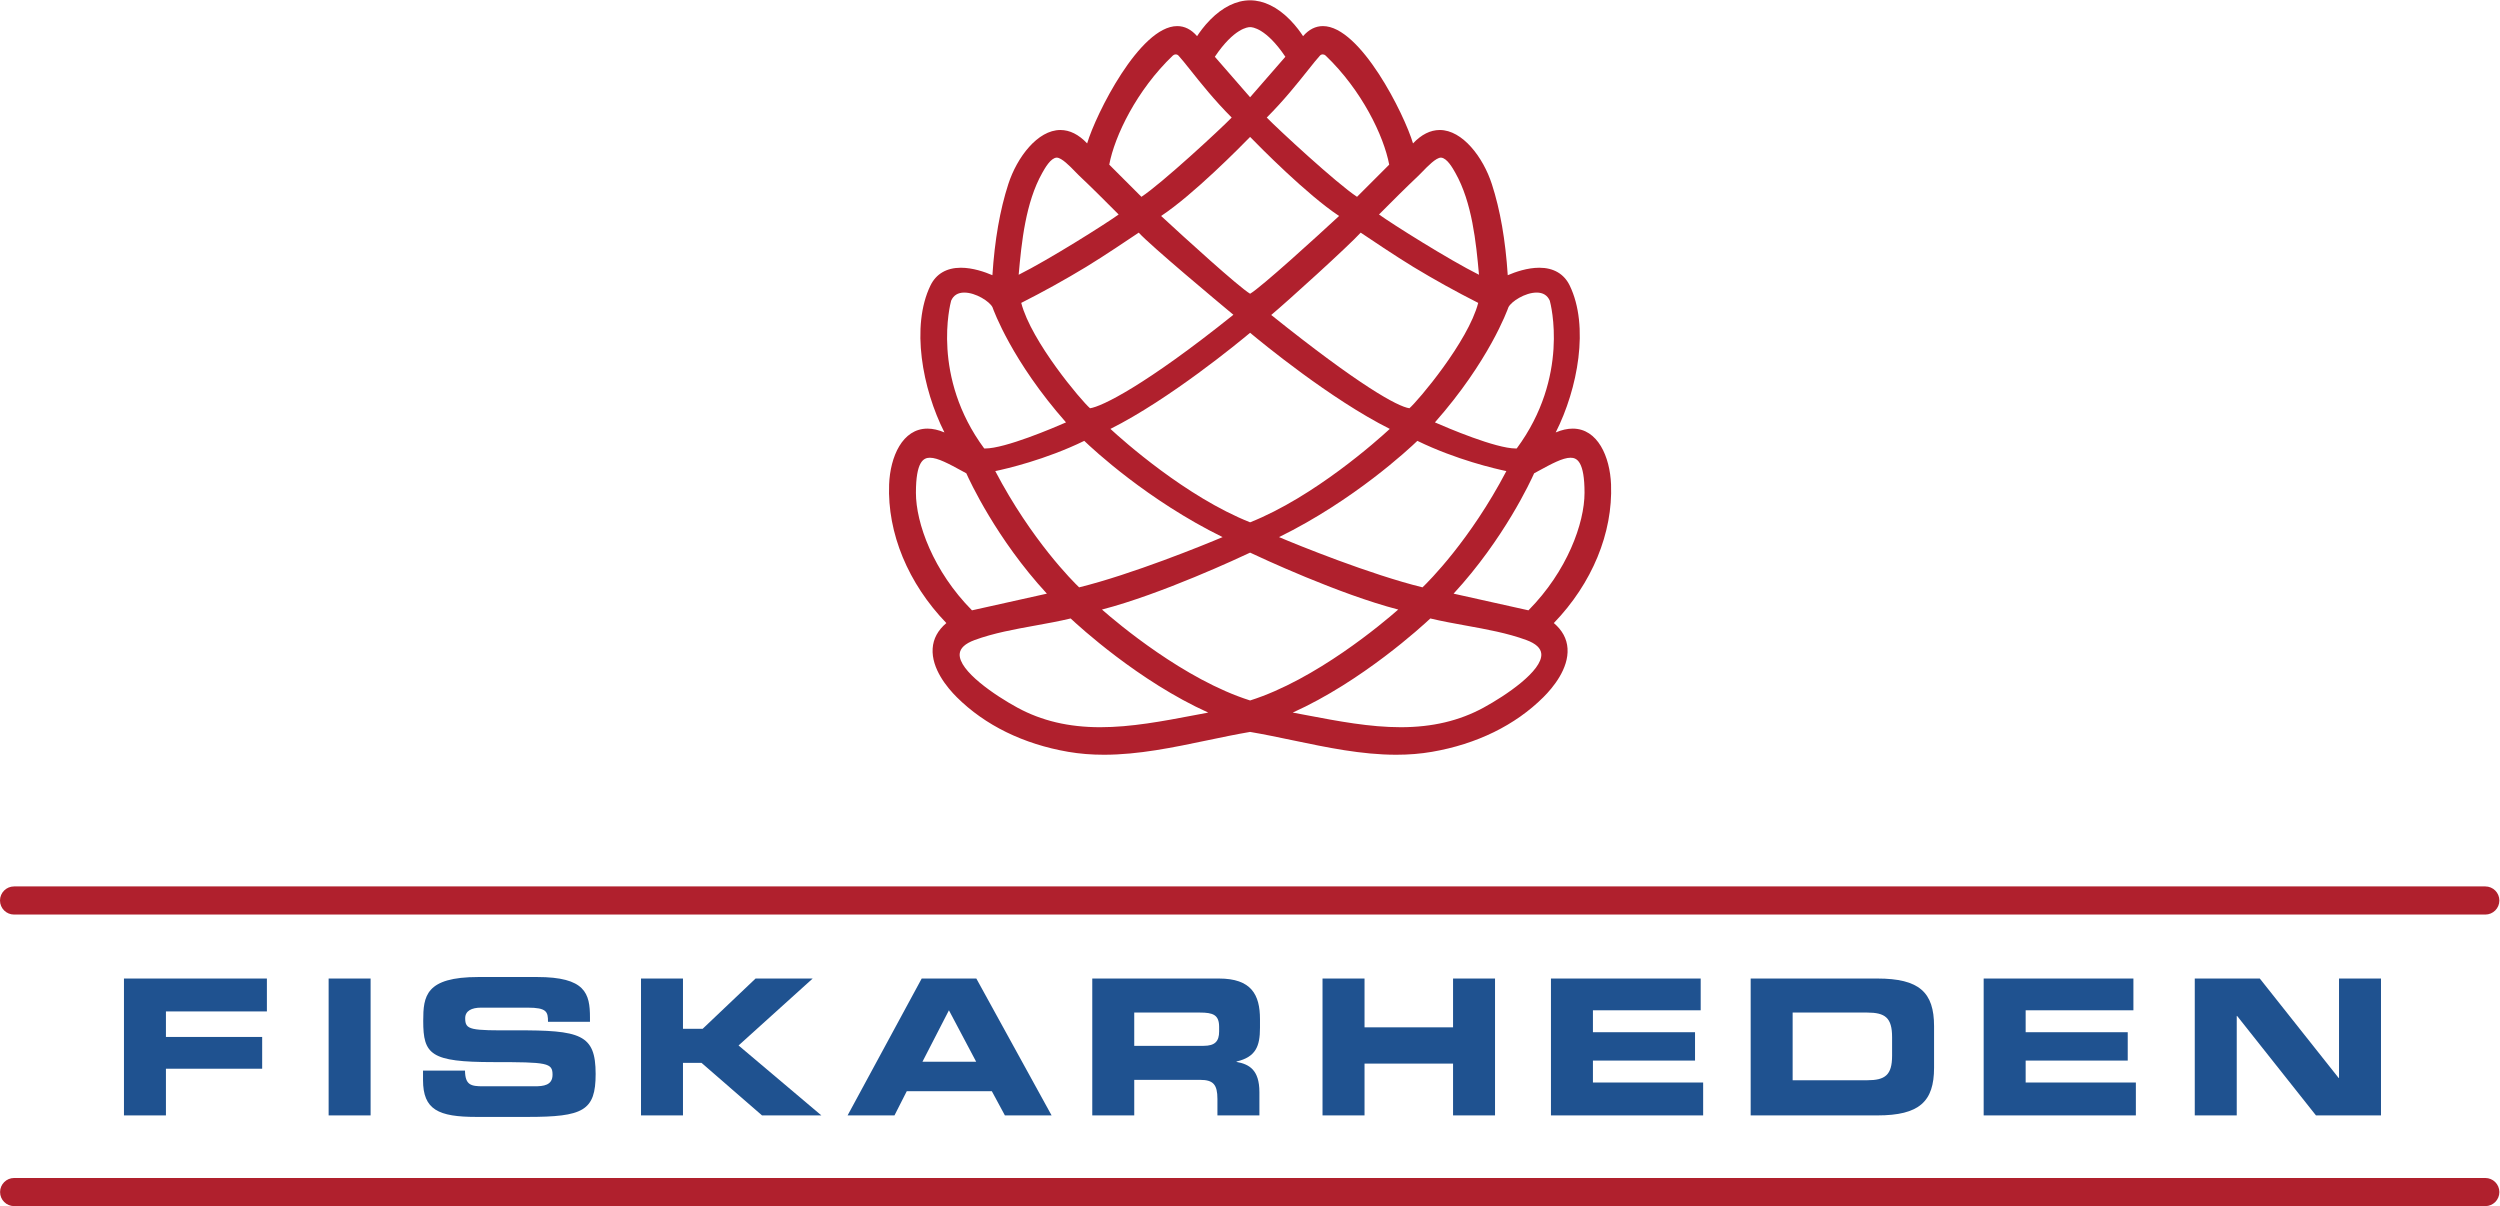 <?xml version="1.0" encoding="UTF-8" standalone="no"?>
<svg
   xmlns:dc="http://purl.org/dc/elements/1.1/"
   xmlns:cc="http://creativecommons.org/ns#"
   xmlns:rdf="http://www.w3.org/1999/02/22-rdf-syntax-ns#"
   xmlns:svg="http://www.w3.org/2000/svg"
   xmlns="http://www.w3.org/2000/svg"
   viewBox="0 0 710.707 342.88"
   height="342.88"
   width="710.707"
   xml:space="preserve"
   id="svg2"
   version="1.1"><defs
     id="defs6" /><g
     transform="matrix(1.333,0,0,-1.333,0,342.88)"
     id="g10"><g
       transform="scale(0.1)"
       id="g12"><path
         id="path14"
         style="fill:#b0202d;fill-opacity:1;fill-rule:nonzero;stroke:none"
         d="m 3259.68,1270.61 -159.69,35.58 c 107.74,116.8 164.96,241.29 171.79,256.64 2.84,1.55 5.64,3.08 8.4,4.58 28.16,15.38 52.47,28.65 69.29,28.65 13.88,0 29.8,-8.49 29.8,-74.71 0,-64.9 -37,-167.31 -119.59,-250.74 z m -95.77,-207.53 c -51.65,-28.09 -109.41,-41.74 -176.61,-41.74 -0.01,0 -0.02,0 -0.03,0 -65.88,0 -133.79,12.91 -199.47,25.4 -10.13,1.92 -20.49,3.89 -30.84,5.82 147.83,66.55 276.21,184.54 293.45,200.72 24.6,-5.91 50.6,-10.61 75.78,-15.16 43.68,-7.89 88.85,-16.05 129.08,-30.89 20.22,-7.45 30.93,-17.37 31.81,-29.48 2.62,-36.2 -76.19,-89.11 -123.17,-114.67 z m -813.79,209.2 c 126.69,32.8 295.22,111.61 315.92,121.4 20.71,-9.79 189.24,-88.6 315.92,-121.4 -32.42,-28.49 -175.66,-149.59 -315.92,-193.9 -140.26,44.31 -283.49,165.41 -315.92,193.9 z m 195.78,-225.55 c -65.66,-12.48 -133.56,-25.39 -199.44,-25.39 -67.21,0 -124.98,13.65 -176.63,41.74 -46.99,25.56 -125.8,78.46 -123.17,114.66 0.88,12.12 11.58,22.04 31.81,29.49 40.23,14.84 85.4,23 129.08,30.89 25.18,4.55 51.18,9.25 75.78,15.16 17.23,-16.18 145.62,-134.17 293.44,-200.72 -10.35,-1.93 -20.72,-3.9 -30.87,-5.83 z m -592.55,474.62 c 0,66.22 15.92,74.71 29.8,74.71 16.82,0 41.14,-13.27 69.29,-28.65 2.76,-1.5 5.56,-3.03 8.4,-4.58 6.83,-15.35 64.05,-139.84 171.79,-256.64 l -159.7,-35.58 c -82.58,83.43 -119.58,185.84 -119.58,250.74 z m 75.09,409.63 c 5.06,11.48 14.47,17.3 27.99,17.3 24.53,0 53.76,-18.76 60.18,-31.18 2.46,-7.01 41.76,-115.34 156.81,-245.68 -26.13,-11.45 -129.72,-55.65 -172.43,-55.65 -0.69,0 -1.36,0.02 -2.02,0.04 -112.95,152.87 -72.58,307.7 -70.53,315.17 z m 194.26,272.36 0.21,0.39 c 5.72,10.17 17.63,31.33 30.27,32.33 0.19,0.02 0.37,0.02 0.55,0.02 10.39,0 28.57,-18.82 39.43,-30.06 3.11,-3.22 5.79,-6.01 8.01,-8.1 27.88,-26.31 55.44,-53.96 82.1,-80.69 l 2.42,-2.43 c -28.11,-20.22 -148.87,-96.44 -213.22,-128.53 6.17,69.73 14.77,154.07 50.23,217.07 z m 278.65,250.48 c 1.63,1.56 3.76,2.42 5.99,2.42 2.31,0 4.45,-0.93 6.01,-2.61 6.19,-6.69 14.59,-17.25 25.23,-30.62 21.88,-27.51 51.61,-64.88 88.2,-101.48 -23.31,-24.16 -149.68,-141.05 -192.51,-169.03 l -68.61,68.61 c 11.39,60.87 58.28,158.69 135.69,232.71 z m 163.9,60.53 c 0,0 0.61,-0.02 0.78,-0.02 0.15,0 0.8,0.02 0.8,0.02 3.32,0 33.19,-1.8 74.43,-63.17 l -75.22,-86.35 -75.21,86.35 c 41.24,61.37 71.1,63.17 74.42,63.17 z m 124.5,-91.35 c 10.64,13.37 19.05,23.94 25.24,30.63 1.56,1.68 3.7,2.61 6.01,2.61 2.23,0 4.36,-0.86 5.99,-2.42 77.4,-74.02 124.3,-171.84 135.69,-232.71 l -68.61,-68.61 c -42.84,27.99 -169.21,144.87 -192.52,169.03 36.59,36.59 66.32,73.96 88.2,101.47 z m 235.69,-225.08 c 2.22,2.09 4.91,4.88 8.02,8.1 10.86,11.24 29.04,30.06 39.43,30.06 0.17,0 0.36,0 0.53,-0.02 12.65,-1 24.56,-22.17 30.29,-32.34 l 0.21,-0.38 c 35.46,-63.02 44.05,-147.34 50.23,-217.07 -64.36,32.09 -185.12,108.32 -213.24,128.53 l 2.29,2.29 c 26.7,26.77 54.32,54.46 82.24,80.83 z m -2.69,-565.89 c 83.03,-40.39 166.44,-59.6 189.8,-64.49 -77.36,-147.53 -165.81,-235.46 -178.83,-247.93 -111.68,27.5 -266.29,90.29 -305.96,107.17 159.96,78.61 276.71,187.67 294.99,205.25 z m -654.6,25.51 c 126.12,63.13 274.54,185.45 297.89,204.97 23.35,-19.52 171.78,-141.84 297.89,-204.97 -26.52,-24.54 -161.42,-145 -297.89,-199.25 -136.46,54.25 -271.37,174.71 -297.89,199.25 z m 239.21,-230.76 c -39.68,-16.88 -194.28,-79.67 -305.97,-107.17 -13.01,12.47 -101.47,100.4 -178.83,247.93 23.37,4.89 106.78,24.1 189.8,64.49 18.29,-17.58 135.03,-126.64 295,-205.25 z m 23.06,474.15 c -188.08,-150.76 -280.92,-195.97 -305.77,-199.36 -17.97,15.39 -125.25,141.99 -146.7,224.7 46.88,23.7 93.37,49.48 138.24,76.65 35.94,21.76 96.83,62.7 112.35,73.18 25.07,-27.68 169.48,-148.22 201.88,-175.17 z m 271.49,175.17 c 15.52,-10.48 76.41,-51.42 112.34,-73.18 44.89,-27.17 91.38,-52.95 138.26,-76.65 -21.45,-82.68 -128.71,-209.27 -146.7,-224.7 -24.99,3.46 -106.77,48.29 -294.72,198.93 32.4,26.96 165.74,147.92 190.82,175.6 z m -235.87,-130.31 c -23.97,14.1 -140.1,119.85 -189.79,165.85 68.46,45.21 169.75,148 189.79,168.59 20.04,-20.59 121.33,-123.38 189.8,-168.59 -49.7,-46 -165.82,-151.75 -189.8,-165.85 z m 550.95,-28.68 c 6.42,12.41 35.66,31.17 60.18,31.17 13.52,0 22.93,-5.82 27.99,-17.3 2.06,-7.46 42.56,-162.13 -70.52,-315.17 -0.66,-0.02 -1.33,-0.04 -2.03,-0.04 -42.71,0 -146.3,44.2 -172.43,55.65 115.06,130.35 154.35,238.68 156.81,245.69 z m 96.78,-673.65 c 81.59,84.59 126.02,192.06 122.04,295.62 -2.28,59.26 -28.43,119.06 -81.73,119.06 -11.33,0 -23.48,-2.73 -36.27,-8.15 47.2,93.31 71.87,226.7 29.85,313.32 -12.04,24.83 -34.48,37.94 -64.89,37.94 -25.31,0 -51.07,-8.97 -67.25,-15.93 -4.92,75.38 -16.03,138.99 -33.9,194.26 -18.56,57.35 -62.65,115.4 -111.04,115.4 -20.01,0 -39.19,-9.6 -57.1,-28.58 -18.47,62.26 -112.28,250.19 -192.14,250.19 -15.76,0 -29.99,-7.22 -42.34,-21.48 -4.88,7.57 -14.46,21.21 -28.01,34.98 -26.69,27.11 -56.08,41.46 -85.01,41.47 -0.01,0 -0.06,0 -0.07,0 -28.89,-0.04 -58.26,-14.38 -84.93,-41.47 -13.54,-13.77 -23.12,-27.41 -28.01,-34.98 -12.35,14.26 -26.57,21.48 -42.34,21.48 -79.86,0 -173.66,-187.93 -192.14,-250.19 -17.91,18.98 -37.09,28.58 -57.1,28.58 -48.39,0 -92.48,-58.05 -111.03,-115.4 -17.88,-55.27 -28.99,-118.88 -33.91,-194.26 -16.17,6.96 -41.93,15.93 -67.24,15.93 -30.42,0 -52.86,-13.11 -64.9,-37.94 -42.02,-86.62 -17.35,-220.01 29.86,-313.32 -12.8,5.42 -24.95,8.15 -36.27,8.15 -53.3,0 -79.46,-59.8 -81.74,-119.06 -3.98,-103.56 40.45,-211.02 122.05,-295.62 -18.05,-15.25 -27.86,-33.46 -29.2,-54.19 -2.78,-43.02 31.11,-83.62 51.55,-103.98 59.98,-59.74 142.13,-100.001 237.57,-116.438 24.31,-4.18 49.27,-6.223 76.3,-6.223 73.64,0 148.11,15.609 220.12,30.703 30.13,6.316 61.29,12.838 91.43,17.988 30.17,-5.15 61.32,-11.672 91.46,-17.988 72.01,-15.094 146.46,-30.703 220.11,-30.703 27.04,0 52,2.051 76.3,6.223 95.43,16.437 177.58,56.698 237.56,116.438 20.45,20.36 54.33,60.96 51.56,103.98 -1.34,20.73 -11.16,38.94 -29.2,54.19" /><path
         id="path16"
         style="fill:#1f5290;fill-opacity:1;fill-rule:nonzero;stroke:none"
         d="M 264.367,485.371 H 569.188 V 415.219 H 353.871 v -54.43 h 205.246 v -67.75 H 353.871 v -99.578 h -89.504 v 291.91" /><path
         id="path18"
         style="fill:#1f5290;fill-opacity:1;fill-rule:nonzero;stroke:none"
         d="m 700.848,485.371 h 89.511 v -291.91 h -89.511 v 291.91" /><path
         id="path20"
         style="fill:#1f5290;fill-opacity:1;fill-rule:nonzero;stroke:none"
         d="m 902.176,289.02 h 89.504 c 0.41,-31.04 12.9,-33.469 38.72,-33.469 h 109.67 c 18.94,0 38.3,2.031 38.3,24.597 0,25.391 -10.49,27 -125.8,27 -134.679,0 -149.984,16.141 -149.984,87.911 0,52.82 4.828,93.543 117.724,93.543 h 125 c 103.22,0 112.9,-35.071 112.9,-86.301 v -9.262 h -89.51 c 0,21.371 -2.43,30.242 -43.56,30.242 h -99.18 c -20.16,0 -33.87,-6.851 -33.87,-22.582 0,-25.39 10.89,-26.211 106.84,-25.808 139.12,0.418 171.37,-8.059 171.37,-93.129 0,-78.641 -26.62,-91.532 -145.55,-91.532 h -108.47 c -81.452,0 -114.104,15.329 -114.104,78.629 v 20.161" /><path
         id="path22"
         style="fill:#1f5290;fill-opacity:1;fill-rule:nonzero;stroke:none"
         d="m 1367.04,485.371 h 89.51 v -107.25 h 41.93 l 112.9,107.25 h 121.77 l -158.06,-142.73 176.61,-149.18 h -126.61 l -129.02,112.078 h -39.52 V 193.461 h -89.51 v 291.91" /><path
         id="path24"
         style="fill:#1f5290;fill-opacity:1;fill-rule:nonzero;stroke:none"
         d="m 1967.29,307.969 h 114.51 l -58.07,109.672 z m -1.62,177.402 h 116.51 l 160.5,-291.91 h -99.59 l -27.83,51.609 h -181.44 l -26.21,-51.609 h -100 l 158.06,291.91" /><path
         id="path26"
         style="fill:#1f5290;fill-opacity:1;fill-rule:nonzero;stroke:none"
         d="m 2418.95,341.832 h 147.98 c 24.18,0 33.06,9.688 33.06,30.637 v 9.691 c 0,25.801 -12.9,30.641 -41.15,30.641 h -139.89 z m -89.52,143.539 h 270.16 c 68.94,0 87.51,-34.262 87.51,-86.68 v -18.55 c 0,-39.11 -8.88,-62.102 -50.01,-71.75 v -0.821 c 26.61,-4.851 48.79,-16.55 48.79,-64.519 v -49.59 h -89.53 v 35.078 c 0,30.652 -8.87,40.731 -36.69,40.731 h -140.71 v -75.809 h -89.52 v 291.91" /><path
         id="path28"
         style="fill:#1f5290;fill-opacity:1;fill-rule:nonzero;stroke:none"
         d="m 2820.48,485.371 h 89.6 V 381.352 h 188.78 v 104.019 h 89.52 v -291.91 h -89.52 v 110.48 h -188.78 v -110.48 h -89.6 v 291.91" /><path
         id="path30"
         style="fill:#1f5290;fill-opacity:1;fill-rule:nonzero;stroke:none"
         d="m 3307.64,485.371 h 319.35 v -67.73 h -229.82 v -46.77 h 217.75 v -60.48 h -217.75 v -46.789 h 235.06 v -70.141 h -324.59 v 291.91" /><path
         id="path32"
         style="fill:#1f5290;fill-opacity:1;fill-rule:nonzero;stroke:none"
         d="m 3823.09,268.441 h 158.85 c 38.33,0 53.23,10.891 53.23,52.438 v 39.519 c 0,41.512 -14.9,52.403 -53.23,52.403 h -158.85 z m -89.51,216.93 h 270.14 c 89.51,0 120.97,-29.441 120.97,-101.601 v -88.688 c 0,-72.203 -31.46,-101.621 -120.97,-101.621 h -270.14 v 291.91" /><path
         id="path34"
         style="fill:#1f5290;fill-opacity:1;fill-rule:nonzero;stroke:none"
         d="m 4230.48,485.371 h 319.35 v -67.73 h -229.81 v -46.77 h 217.7 v -60.48 h -217.7 v -46.789 h 235.04 v -70.141 h -324.58 v 291.91" /><path
         id="path36"
         style="fill:#1f5290;fill-opacity:1;fill-rule:nonzero;stroke:none"
         d="m 4680.68,485.371 h 138.7 l 168.15,-212.082 h 0.79 v 212.082 h 89.52 v -291.91 h -138.7 l -168.12,212.078 h -0.82 V 193.461 h -89.52 v 291.91" /><path
         id="path38"
         style="fill:#b0202d;fill-opacity:1;fill-rule:nonzero;stroke:none"
         d="M 5300.29,621.801 H 30 c -16.566,0 -30,13.429 -30,30 0,16.578 13.434,30 30,30 h 5270.29 c 16.57,0 30,-13.422 30,-30 0,-16.571 -13.43,-30 -30,-30" /><path
         id="path40"
         style="fill:#b0202d;fill-opacity:1;fill-rule:nonzero;stroke:none"
         d="M 5300.29,0 H 30.168 C 13.602,0 0.168,13.43 0.168,30 0.168,46.57 13.602,60 30.168,60 H 5300.29 c 16.57,0 30,-13.43 30,-30 0,-16.57 -13.43,-30 -30,-30" /></g></g></svg>